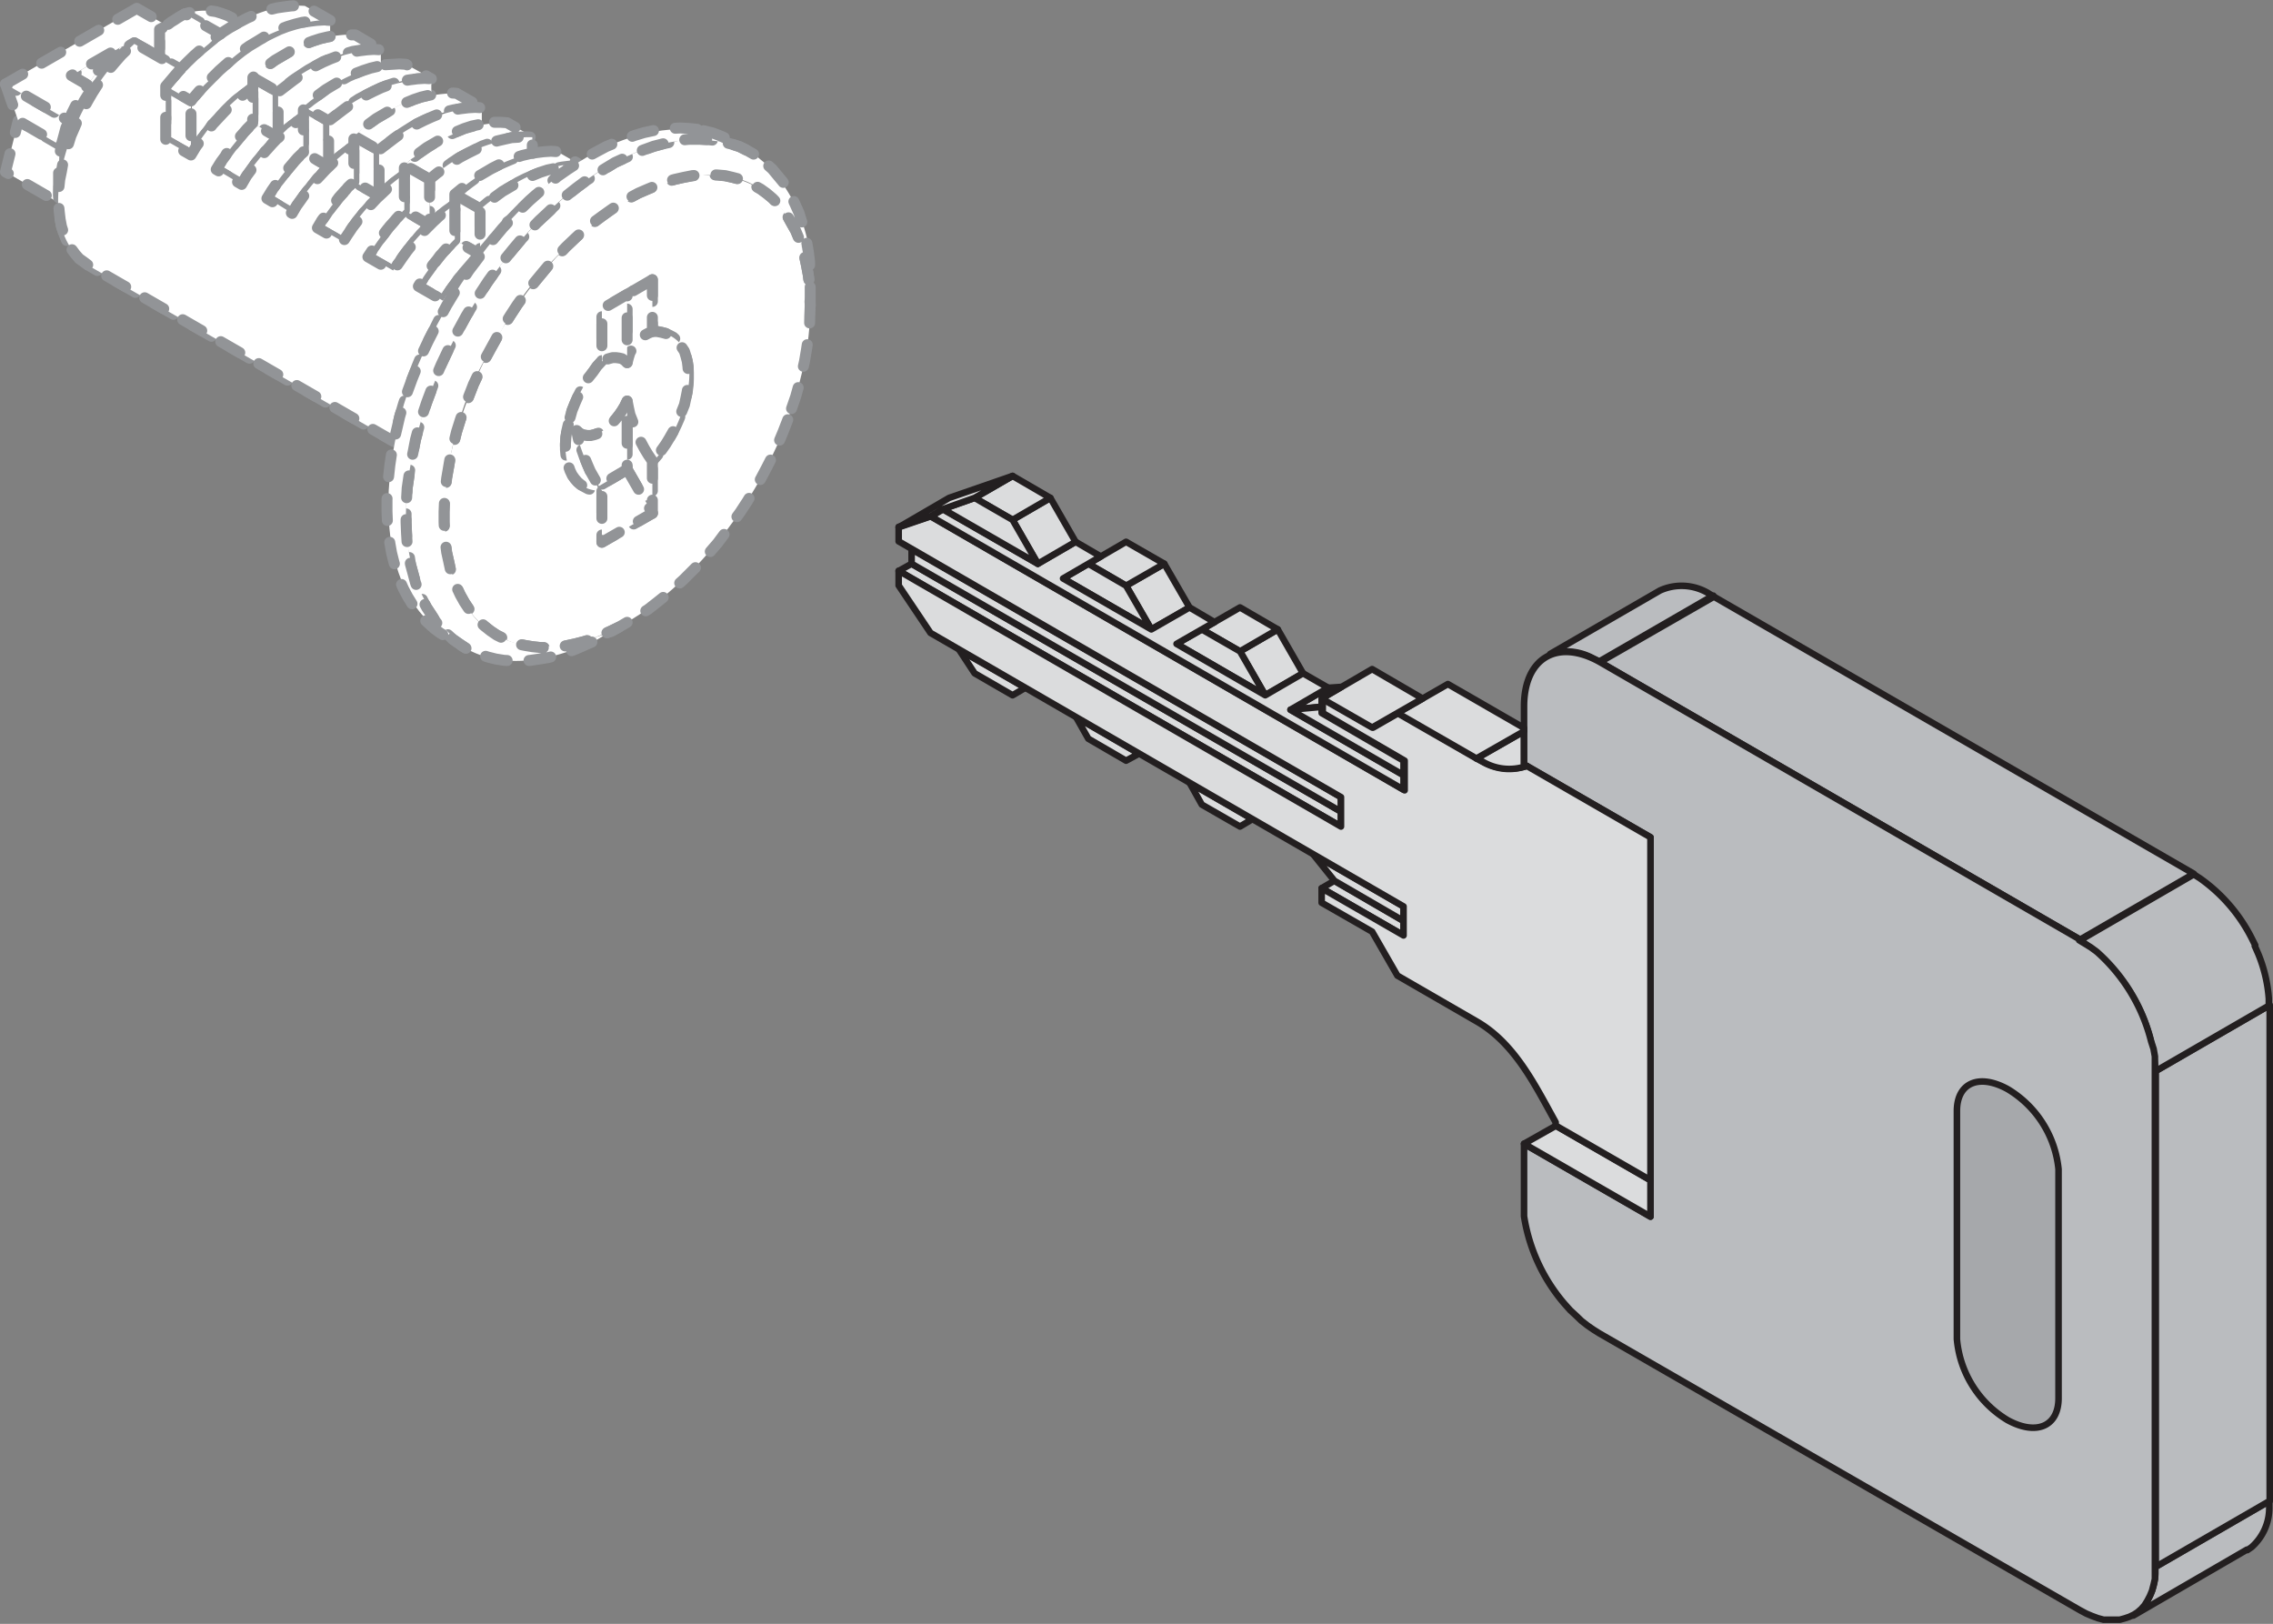 <svg xmlns="http://www.w3.org/2000/svg" viewBox="0 0 103.55 73.97"><rect x="0" y="0" width="103.55" height="73.97" fill="#808080" stroke="none"/><defs><style>.cls-1{fill:#fff;}.cls-2,.cls-4{fill:none;stroke-linecap:round;stroke-linejoin:round;}.cls-2{stroke:#929497;stroke-width:0.5px;stroke-dasharray:1 1;}.cls-3{fill:#babcbf;}.cls-4{stroke:#231f20;stroke-width:0.3px;}.cls-5{fill:#dbdcdd;}.cls-6{fill:#a6a8ab;}</style></defs><title>171058</title><g id="Слой_2" data-name="Слой 2"><g id="_171058" data-name="171058"><path class="cls-1" d="M23.59,8.31l.34-.17a5.26,5.26,0,0,1,2.16-.57l.21-.14-.9-.52a6.52,6.52,0,0,0-4.34,1.66l-.34.28,1.15.67.34-.29L22.55,9l.34-.25.36-.2"/><polyline class="cls-2" points="23.59 8.31 23.93 8.14 24.27 7.99 24.61 7.85 24.95 7.74 25.29 7.67 25.61 7.61 25.93 7.57 26.09 7.57 26.3 7.43 25.4 6.91 25.1 6.89 24.78 6.91 24.46 6.95 24.14 7 23.8 7.08 23.46 7.19 23.12 7.33 22.78 7.48 22.44 7.65 22.1 7.85 21.74 8.06 21.4 8.31 21.06 8.57 20.72 8.85 21.87 9.52 22.21 9.23 22.55 8.97 22.89 8.72 23.25 8.52 23.59 8.31"/><polyline class="cls-1" points="21.87 9.51 20.72 8.85 20.72 10.93 21.87 11.59"/><polyline class="cls-2" points="21.87 9.51 20.72 8.85 20.72 10.93 21.87 11.59 21.87 9.51"/><path class="cls-1" d="M21.61,11.85l.26-.26-1.13-.66-.13.11a12.64,12.64,0,0,0-1.34,1.66l-.21.34,1.15.66.21-.34c.25-.37.51-.7.78-1l.29-.32"/><polyline class="cls-2" points="21.61 11.85 21.87 11.59 20.73 10.94 20.61 11.04 20.33 11.34 20.17 11.51 19.97 11.76 19.91 11.83 19.8 11.98 19.56 12.29 19.5 12.38 19.27 12.7 19.06 13.04 20.21 13.7 20.42 13.36 20.61 13.09 20.69 12.98 20.71 12.96 20.87 12.72 21.06 12.49 21.2 12.31 21.49 11.99 21.61 11.85"/><path class="cls-1" d="M21.29,7l.34-.17A5.22,5.22,0,0,1,24,6.23l.3,0L23.1,5.59a6.47,6.47,0,0,0-4.34,1.64l-.34.28,1.15.66.34-.28.34-.24.34-.25L21,7.17"/><polyline class="cls-2" points="21.29 6.99 21.63 6.82 21.97 6.65 22.31 6.53 22.65 6.42 22.99 6.34 23.31 6.27 23.63 6.25 23.95 6.23 24.25 6.25 23.1 5.59 22.8 5.57 22.48 5.57 22.16 5.61 21.84 5.67 21.5 5.76 21.16 5.85 20.82 5.99 20.48 6.14 20.14 6.33 19.8 6.51 19.44 6.74 19.1 6.97 18.76 7.23 18.42 7.51 19.57 8.17 19.91 7.89 20.25 7.65 20.59 7.4 20.95 7.17 21.29 6.99"/><path class="cls-1" d="M17.27,8.93l-1.14-.66L16,8.38A12.23,12.23,0,0,0,14.68,10l-.22.36,1.15.66.21-.34a11,11,0,0,1,1.07-1.37L17,9.19"/><polyline class="cls-2" points="17.27 8.93 16.13 8.28 16.01 8.38 15.74 8.67 15.61 8.82 15.36 9.1 15.31 9.17 15.19 9.32 14.95 9.63 14.89 9.72 14.86 9.77 14.69 10.02 14.46 10.38 15.61 11.04 15.82 10.7 16.01 10.43 16.08 10.32 16.11 10.29 16.27 10.06 16.52 9.76 16.54 9.73 16.59 9.66 16.87 9.34 16.89 9.33 17.01 9.19 17.27 8.93"/><polyline class="cls-1" points="17.27 6.85 16.12 6.19 16.12 8.27 17.27 8.93"/><polyline class="cls-2" points="17.27 6.85 16.12 6.19 16.12 8.27 17.27 8.93 17.27 6.85"/><path class="cls-1" d="M18.65,5.85l.34-.2a5.43,5.43,0,0,1,2.66-.74H22L20.8,4.25a6.5,6.5,0,0,0-4.34,1.66l-.34.28,1.15.66.34-.28L18,6.31l.34-.23"/><polyline class="cls-2" points="18.65 5.85 18.99 5.64 19.33 5.48 19.67 5.33 20 5.19 20.34 5.08 20.68 5 21 4.95 21.33 4.91 21.65 4.91 21.95 4.91 20.8 4.25 20.5 4.23 20.18 4.25 19.86 4.29 19.53 4.34 19.19 4.42 18.86 4.53 18.52 4.67 18.18 4.82 17.84 4.99 17.5 5.19 17.14 5.4 16.8 5.64 16.46 5.91 16.12 6.19 17.27 6.85 17.61 6.57 17.95 6.31 18.29 6.08 18.65 5.85"/><path class="cls-1" d="M14.7,7.87,15,7.59l-1.13-.65-.14.12a11.32,11.32,0,0,0-1.34,1.66l-.2.32,1.15.68.22-.38c.29-.39.56-.79.88-1.15l.05,0"/><polyline class="cls-2" points="14.7 7.87 14.97 7.59 13.84 6.94 13.7 7.06 13.43 7.33 13.31 7.48 13.06 7.78 12.87 8.02 12.76 8.15 12.59 8.38 12.36 8.72 12.16 9.04 13.31 9.72 13.53 9.34 13.78 9 13.8 8.97 13.97 8.74 14.16 8.51 14.29 8.32 14.41 8.19 14.46 8.14 14.7 7.87"/><polyline class="cls-1" points="14.97 5.51 13.82 4.85 13.82 6.93 14.97 7.59"/><polyline class="cls-2" points="14.97 5.51 13.82 4.85 13.82 6.93 14.97 7.59 14.97 5.51"/><path class="cls-1" d="M17,4.15,17.36,4a5.47,5.47,0,0,1,2-.43l.3,0L18.5,2.93a6.39,6.39,0,0,0-4.34,1.64l-.34.28L15,5.51l.34-.26L15.65,5,16,4.74l.36-.23.34-.18"/><polyline class="cls-2" points="17.02 4.16 17.36 4 17.7 3.87 18.04 3.76 18.38 3.68 18.7 3.63 19.02 3.59 19.34 3.57 19.65 3.59 18.5 2.93 18.19 2.91 17.87 2.93 17.55 2.95 17.23 3 16.89 3.1 16.55 3.19 16.21 3.33 15.87 3.48 15.53 3.67 15.19 3.85 14.84 4.08 14.5 4.33 14.16 4.57 13.82 4.85 14.97 5.51 15.31 5.25 15.65 4.99 15.99 4.74 16.34 4.51 16.68 4.33 17.02 4.16"/><polyline class="cls-1" points="12.67 4.19 11.52 3.53 11.52 5.61 12.67 6.27"/><polyline class="cls-2" points="12.67 4.19 11.52 3.53 11.52 5.61 12.67 6.27 12.67 4.19"/><path class="cls-1" d="M14,3.19,14.38,3A5.34,5.34,0,0,1,17,2.25l.31,0-1.16-.68a6.52,6.52,0,0,0-4.34,1.66l-.34.28,1.16.66L13,3.91l.34-.26.34-.23"/><polyline class="cls-2" points="14.04 3.19 14.38 3 14.72 2.81 15.06 2.67 15.4 2.53 15.74 2.44 16.08 2.34 16.4 2.29 16.72 2.25 17.04 2.25 17.34 2.27 16.19 1.59 15.89 1.59 15.57 1.59 15.25 1.63 14.93 1.68 14.59 1.76 14.25 1.87 13.91 2 13.57 2.15 13.23 2.33 12.89 2.53 12.53 2.74 12.19 2.98 11.85 3.25 11.52 3.53 12.67 4.19 13.01 3.91 13.35 3.65 13.69 3.42 14.04 3.19"/><path class="cls-1" d="M11.12,4.29l.3-.23L11.51,4V3.53a8,8,0,0,1,3.42-1.85l.11,0V.93l-.3,0c-2.43,0-4.57,1.9-6,3.68V7.06l.23-.38a12.11,12.11,0,0,1,1.6-1.9l.29-.27"/><polyline class="cls-2" points="11.12 4.29 11.42 4.06 11.52 4 11.52 3.53 11.85 3.25 12.19 2.99 12.53 2.74 12.89 2.53 13.23 2.33 13.57 2.15 13.91 2 14.25 1.87 14.59 1.76 14.93 1.68 15.04 1.66 15.04 0.93 14.74 0.91 14.42 0.93 14.1 0.97 13.76 1.02 13.44 1.1 13.08 1.21 12.74 1.34 12.4 1.5 12.04 1.68 11.7 1.89 11.35 2.1 11.01 2.34 10.67 2.61 10.33 2.91 9.99 3.21 9.67 3.53 9.33 3.87 9.02 4.21 8.7 4.59 8.7 7.06 8.93 6.68 9.18 6.34 9.44 6 9.68 5.66 9.97 5.36 10.25 5.06 10.53 4.78 10.82 4.51 11.12 4.29"/><polyline class="cls-1" points="8.7 4.59 7.55 3.93 7.55 6.4 8.7 7.06"/><polyline class="cls-2" points="8.7 4.59 7.55 3.93 7.55 6.4 8.7 7.06 8.7 4.59"/><path class="cls-1" d="M9.67,3.53,10,3.21A7.4,7.4,0,0,1,14.74.91l.3,0L13.89.27c-2.3-.18-4.62,1.62-6,3.28l-.32.38,1.15.66L9,4.21l.31-.34"/><polyline class="cls-2" points="9.67 3.53 9.99 3.21 10.33 2.91 10.67 2.61 11.01 2.34 11.35 2.1 11.7 1.89 12.04 1.68 12.4 1.5 12.74 1.34 13.08 1.21 13.44 1.1 13.76 1.02 14.1 0.97 14.42 0.93 14.74 0.91 15.04 0.93 13.89 0.27 13.59 0.25 13.27 0.27 12.95 0.31 12.61 0.36 12.29 0.44 11.93 0.55 11.59 0.68 11.25 0.83 10.89 1.02 10.55 1.21 10.19 1.44 9.85 1.68 9.52 1.95 9.18 2.23 8.84 2.53 8.52 2.85 8.18 3.19 7.87 3.55 7.55 3.93 8.7 4.59 9.02 4.21 9.33 3.87 9.67 3.53"/><polyline class="cls-1" points="17.67 10.42 17.69 10.39 17.67 10.42 17.67 10.42 17.5 10.65 17.49 10.64 17.42 10.74 17.36 10.82 17.5 10.65 17.49 10.64 17.67 10.42"/><polyline class="cls-2" points="17.67 10.42 17.69 10.39 17.67 10.42 17.67 10.42 17.5 10.65 17.49 10.64 17.42 10.74 17.36 10.82 17.5 10.65 17.49 10.64 17.67 10.42 17.67 10.42"/><path class="cls-1" d="M10.57.81,10.35.7A2.68,2.68,0,0,0,8.72.55l-.3.08L10,1.55l.15-.11.36-.23L10.89,1l0,0"/><polyline class="cls-2" points="10.57 0.81 10.35 0.7 10.1 0.61 9.84 0.53 9.57 0.49 9.31 0.49 9.02 0.51 8.72 0.55 8.42 0.63 10.04 1.55 10.19 1.44 10.55 1.21 10.89 1.02 10.93 1 10.57 0.81"/><path class="cls-1" d="M9.85,1.68,10,1.55,8.42.63,8.25.72l-.85.55-.13.07V2.61l1,.54.29-.3.32-.32.35-.3L9.51,2"/><polyline class="cls-2" points="9.85 1.68 10.04 1.55 8.42 0.63 8.25 0.72 8.1 0.81 7.95 0.91 7.8 1 7.67 1.1 7.53 1.17 7.4 1.27 7.27 1.34 7.27 2.61 8.22 3.15 8.51 2.85 8.84 2.53 9.18 2.23 9.51 1.95 9.85 1.68"/><path class="cls-1" d="M4.21,4.23l.23-.36A10.8,10.8,0,0,1,5.82,2.23L6.12,2,6,2l-.15.11A3.7,3.7,0,0,0,4.25,3.51L4,3.82l-.21.32A7.32,7.32,0,0,0,2.68,7.46V8.57A9.4,9.4,0,0,1,3.78,5L4,4.61"/><polyline class="cls-2" points="4.21 4.23 4.44 3.87 4.7 3.51 4.97 3.15 5.25 2.83 5.53 2.51 5.82 2.23 6.12 1.95 5.95 2.04 5.8 2.15 5.65 2.25 5.5 2.34 5.36 2.42 5.23 2.51 5.1 2.59 4.97 2.67 4.72 2.93 4.48 3.21 4.25 3.51 4.03 3.81 3.82 4.14 3.61 4.48 3.44 4.82 3.27 5.16 3.14 5.5 3 5.83 2.91 6.17 2.82 6.5 2.76 6.82 2.7 7.14 2.69 7.46 2.67 7.76 2.67 8.95 2.69 8.57 2.72 8.19 2.8 7.8 2.87 7.4 2.97 7 3.1 6.61 3.23 6.19 3.4 5.8 3.57 5.4 3.78 5 3.99 4.61 4.21 4.23"/><polyline class="cls-1" points="2.76 6.82 2.79 6.64 0.84 5.5 0.25 7.83 2.67 9.23 2.67 7.76 2.69 7.46 2.7 7.14"/><polyline class="cls-2" points="2.76 6.82 2.79 6.64 0.83 5.5 0.25 7.83 2.67 9.23 2.67 8.95 2.67 7.76 2.69 7.46 2.7 7.14 2.76 6.82"/><polyline class="cls-1" points="0.25 3.83 0.83 5.5 2.79 6.64 2.82 6.5 2.91 6.17 3 5.83 3.14 5.5"/><polyline class="cls-2" points="0.25 3.83 0.83 5.5 2.79 6.64 2.82 6.5 2.91 6.17 3 5.83 3.14 5.5 0.25 3.83"/><polyline class="cls-1" points="4.48 3.21 4.72 2.93 4.97 2.67 5.1 2.59 5.23 2.51 5.36 2.42 5.5 2.34 5.55 2.31 5.55 2.12 3.25 3.44 3.99 3.87 4.02 3.82 4.25 3.51"/><polyline class="cls-2" points="4.48 3.21 4.72 2.93 4.97 2.67 5.1 2.59 5.23 2.51 5.36 2.42 5.5 2.34 5.55 2.31 5.55 2.12 3.25 3.44 3.99 3.87 4.02 3.82 4.25 3.51 4.48 3.21"/><polyline class="cls-1" points="6.23 0.38 0.25 3.83 3.14 5.5 3.27 5.16 3.44 4.82 3.61 4.48 3.82 4.14 3.99 3.87 3.25 3.44 5.55 2.12 5.71 2.21 5.8 2.15 5.95 2.04 6.12 1.95 7.27 2.61 7.27 1.34 7.4 1.27 7.53 1.17 7.57 1.15"/><polyline class="cls-2" points="6.23 0.38 0.25 3.83 3.14 5.5 3.27 5.16 3.44 4.82 3.61 4.48 3.82 4.14 3.99 3.87 3.25 3.44 5.55 2.12 5.71 2.21 5.8 2.15 5.95 2.04 6.12 1.95 7.27 2.61 7.27 1.34 7.4 1.27 7.53 1.17 7.57 1.15 6.23 0.38"/><line class="cls-1" x1="19.57" y1="10.25" x2="19.58" y2="10.26"/><line class="cls-2" x1="19.57" y1="10.25" x2="19.58" y2="10.26"/><path class="cls-1" d="M20.63,9.38l.09-.05V8.85A7.93,7.93,0,0,1,24.14,7l.11,0V6.25l-.3,0a7.22,7.22,0,0,0-4.38,1.94v2.08h0l.16-.16L20,9.83l.3-.24"/><polyline class="cls-2" points="20.63 9.38 20.72 9.32 20.72 8.85 21.06 8.57 21.4 8.31 21.74 8.06 22.1 7.85 22.44 7.65 22.78 7.48 23.12 7.33 23.46 7.19 23.8 7.08 24.14 7 24.25 6.99 24.25 6.25 23.95 6.23 23.63 6.25 23.31 6.27 22.99 6.34 22.65 6.42 22.31 6.53 21.97 6.65 21.63 6.82 21.29 6.99 20.95 7.17 20.59 7.4 20.25 7.65 19.91 7.89 19.57 8.17 19.57 10.25 19.58 10.26 19.74 10.1 20.02 9.84 20.33 9.59 20.63 9.38"/><path class="cls-1" d="M19.57,10.25,18.44,9.6l-.13.12A10.15,10.15,0,0,0,17,11.38l-.21.32,1.15.66.23-.36a12.39,12.39,0,0,1,1.05-1.34l.12-.15"/><polyline class="cls-2" points="19.57 10.25 18.45 9.6 18.31 9.72 18.03 9.99 17.91 10.14 17.69 10.39 17.67 10.42 17.5 10.65 17.36 10.82 17.19 11.04 16.97 11.38 16.76 11.7 17.91 12.36 18.14 12.01 18.38 11.65 18.55 11.43 18.57 11.4 18.62 11.34 18.65 11.31 18.89 10.99 19.18 10.66 19.18 10.66 19.31 10.51 19.57 10.25"/><polyline class="cls-1" points="19.57 8.17 18.42 7.51 18.42 9.59 18.45 9.6 19.57 10.25"/><polyline class="cls-2" points="19.57 8.17 18.42 7.51 18.42 9.59 18.45 9.6 19.57 10.25 19.57 8.17"/><line class="cls-1" x1="12.67" y1="6.27" x2="12.67" y2="6.27"/><line class="cls-2" x1="12.67" y1="6.27" x2="12.67" y2="6.27"/><line class="cls-1" x1="14.97" y1="7.59" x2="14.98" y2="7.6"/><line class="cls-2" x1="14.97" y1="7.59" x2="14.98" y2="7.6"/><line class="cls-1" x1="17.27" y1="8.93" x2="17.27" y2="8.93"/><line class="cls-2" x1="17.27" y1="8.93" x2="17.27" y2="8.93"/><path class="cls-1" d="M16.8,5.65l.34-.25a7.23,7.23,0,0,1,2.39-1.06l.12,0V3.59l-.3,0A7.17,7.17,0,0,0,15,5.51V7.59h0l.16-.16.28-.27.3-.22.3-.23.1-.06V6.19l.34-.28"/><polyline class="cls-2" points="16.8 5.65 17.14 5.4 17.5 5.19 17.84 4.99 18.18 4.82 18.52 4.67 18.86 4.53 19.19 4.42 19.53 4.34 19.65 4.32 19.65 3.59 19.34 3.57 19.02 3.59 18.7 3.63 18.38 3.68 18.04 3.76 17.7 3.87 17.36 4 17.02 4.16 16.68 4.33 16.34 4.51 15.99 4.74 15.65 4.99 15.31 5.25 14.97 5.51 14.97 7.59 14.98 7.6 15.14 7.44 15.42 7.17 15.72 6.95 16.02 6.72 16.12 6.67 16.12 6.19 16.46 5.91 16.8 5.65"/><path class="cls-1" d="M19.1,7l.34-.25a7.09,7.09,0,0,1,2.39-1l.12,0V4.91l-.3,0a7.21,7.21,0,0,0-4.38,2V8.91h0l.16-.16.28-.27L18.33,8l.09,0V7.51l.34-.28"/><polyline class="cls-2" points="19.1 6.97 19.44 6.72 19.8 6.51 20.14 6.31 20.48 6.14 20.82 5.99 21.16 5.85 21.5 5.74 21.84 5.67 21.95 5.64 21.95 4.91 21.65 4.89 21.33 4.91 21 4.95 20.68 5 20.34 5.08 20 5.19 19.66 5.33 19.33 5.48 18.99 5.65 18.65 5.83 18.29 6.06 17.95 6.31 17.61 6.57 17.27 6.83 17.27 8.91 17.28 8.92 17.44 8.76 17.72 8.49 18.02 8.27 18.33 8.04 18.42 7.99 18.42 7.51 18.76 7.23 19.1 6.97"/><path class="cls-1" d="M14.5,4.32l.34-.24A7.32,7.32,0,0,1,17.23,3l.12,0V2.27l-.31,0a7.15,7.15,0,0,0-4.37,1.94V6.27h0l.16-.16.28-.27.3-.22.3-.23.1-.06V4.87l.34-.28"/><polyline class="cls-2" points="14.5 4.33 14.84 4.08 15.19 3.87 15.53 3.67 15.87 3.5 16.21 3.34 16.55 3.21 16.89 3.1 17.23 3.02 17.35 3 17.35 2.27 17.04 2.25 16.72 2.27 16.4 2.31 16.08 2.36 15.74 2.44 15.4 2.55 15.06 2.68 14.72 2.83 14.38 3 14.04 3.19 13.69 3.42 13.35 3.67 13.01 3.93 12.67 4.19 12.67 6.27 12.68 6.28 12.84 6.12 13.12 5.85 13.42 5.63 13.72 5.4 13.82 5.34 13.82 4.87 14.16 4.59 14.5 4.33"/><path class="cls-1" d="M12.4,6.55l.27-.28-1.13-.65-.14.12A11.32,11.32,0,0,0,10.06,7.4l-.2.32L11,8.4,11.23,8c.29-.39.56-.79.88-1.15l.05,0"/><polyline class="cls-2" points="12.4 6.55 12.67 6.27 11.54 5.62 11.4 5.74 11.13 6.01 11.01 6.16 10.76 6.46 10.56 6.7 10.46 6.83 10.29 7.06 10.06 7.4 9.86 7.72 11.01 8.4 11.23 8.02 11.48 7.68 11.5 7.65 11.67 7.42 11.86 7.19 11.99 7 12.11 6.87 12.16 6.82 12.4 6.55"/><path class="cls-1" d="M23.7,9.55l.42-.41.43-.38L25,8.4,25.4,8l.45-.32.24-.15h-.16l-.32,0A7,7,0,0,0,22.55,9l-.34.26-.34.28v2.08l-.11.11-.27.29-.13.15-.24.28-.06.07-.11.16-.24.3-.06.09,0,.05-.17.25-.23.36L19.06,13l.23-.38a10.78,10.78,0,0,1,1.43-1.73V9.32l-.09.06A9.79,9.79,0,0,0,18.12,12l-.21.32-1.15-.66.23-.36a11.39,11.39,0,0,1,1.43-1.75V8l-.09,0a9.93,9.93,0,0,0-2.49,2.64l-.23.36-1.15-.66.21-.34a10.68,10.68,0,0,1,1.45-1.77V6.66l-.1.06a10.42,10.42,0,0,0-2.51,2.66l-.2.34L12.16,9l.22-.36a11.45,11.45,0,0,1,1.44-1.75V5.34l-.1.06-.3.23-.3.22-.28.27-.16.16h0l-.06.06A12.42,12.42,0,0,0,11.23,8L11,8.4,9.85,7.72l.21-.34a11.78,11.78,0,0,1,1.45-1.77V4l-.09.06A10.18,10.18,0,0,0,8.93,6.68l-.23.38L7.55,6.4V3.93l.32-.38.3-.36.05,0L6.12,2l-.3.28C3.61,4.13,1,10,4,12.08l13.92,8v0l.13-.55A19.51,19.51,0,0,1,19.78,15l.28-.56.3-.55.32-.53.35-.53.33-.5.38-.51.36-.48.4-.47.39-.47.14-.14v-.09l.23-.17,0,0"/><polyline class="cls-2" points="23.7 9.55 24.12 9.14 24.55 8.76 24.97 8.4 25.4 8.04 25.86 7.72 26.09 7.57 25.93 7.57 25.61 7.61 25.29 7.67 24.95 7.74 24.61 7.85 24.27 7.99 23.93 8.14 23.59 8.31 23.25 8.51 22.89 8.72 22.55 8.97 22.21 9.23 21.87 9.51 21.87 11.59 21.76 11.7 21.49 11.99 21.36 12.14 21.12 12.42 21.06 12.49 20.95 12.65 20.71 12.96 20.65 13.04 20.61 13.09 20.44 13.35 20.21 13.7 19.06 13.04 19.29 12.66 19.53 12.33 19.56 12.29 19.72 12.06 19.91 11.83 20.04 11.65 20.17 11.51 20.21 11.46 20.46 11.19 20.72 10.93 20.72 9.32 20.63 9.38 20.33 9.59 20.02 9.84 19.74 10.1 19.46 10.38 19.18 10.66 19.06 10.8 18.82 11.1 18.62 11.34 18.55 11.43 18.35 11.72 18.12 12.04 17.91 12.36 16.76 11.7 16.99 11.34 17.23 10.99 17.36 10.82 17.42 10.74 17.67 10.42 17.69 10.39 17.74 10.32 18.02 10.01 18.03 9.99 18.16 9.85 18.42 9.59 18.42 7.99 18.33 8.04 18.02 8.27 17.72 8.51 17.44 8.78 17.16 9.04 16.89 9.33 16.76 9.48 16.54 9.73 16.35 9.99 16.11 10.29 16.04 10.38 16.01 10.43 15.84 10.68 15.61 11.04 14.46 10.38 14.67 10.04 14.86 9.77 14.93 9.66 14.95 9.63 15.12 9.4 15.31 9.17 15.44 8.99 15.72 8.68 15.74 8.67 15.85 8.53 16.12 8.27 16.12 6.67 16.02 6.72 15.72 6.95 15.42 7.17 15.14 7.44 14.85 7.72 14.57 8.02 14.41 8.19 14.21 8.44 14.16 8.51 14.04 8.66 13.8 8.97 13.74 9.06 13.52 9.38 13.31 9.72 12.16 9.04 12.38 8.68 12.63 8.32 12.76 8.16 12.82 8.08 12.87 8.02 12.89 7.99 13.14 7.67 13.42 7.34 13.43 7.33 13.55 7.19 13.82 6.93 13.82 5.34 13.72 5.4 13.42 5.63 13.12 5.85 12.84 6.12 12.68 6.28 12.67 6.27 12.61 6.33 12.4 6.55 12.16 6.82 12.11 6.87 12.07 6.92 11.96 7.05 11.85 7.19 11.71 7.36 11.64 7.45 11.5 7.65 11.48 7.68 11.23 8.02 11.01 8.4 9.85 7.72 10.06 7.38 10.26 7.11 10.33 7 10.35 6.97 10.52 6.74 10.76 6.44 10.79 6.41 10.84 6.34 11.12 6.02 11.14 6.01 11.25 5.87 11.52 5.61 11.52 4 11.42 4.06 11.12 4.29 10.82 4.51 10.53 4.78 10.25 5.06 9.97 5.36 9.68 5.67 9.44 6 9.18 6.34 8.93 6.68 8.7 7.06 7.55 6.4 7.55 3.93 7.87 3.55 8.18 3.19 8.22 3.15 6.12 1.95 5.82 2.23 5.53 2.51 5.25 2.83 4.97 3.16 4.7 3.51 4.44 3.87 4.21 4.23 3.99 4.61 3.78 5 3.57 5.4 3.4 5.8 3.23 6.19 3.1 6.61 2.97 7 2.87 7.4 2.8 7.8 2.72 8.19 2.68 8.57 2.67 8.95 2.67 9.31 2.7 9.65 2.74 9.99 2.8 10.31 2.89 10.59 3 10.87 3.12 11.14 3.27 11.36 3.44 11.59 3.61 11.78 3.82 11.93 4.02 12.08 17.94 20.11 17.95 20.08 18.08 19.53 18.21 18.97 18.38 18.4 18.57 17.82 18.78 17.25 19.01 16.68 19.23 16.12 19.5 15.55 19.78 15.01 20.06 14.44 20.36 13.89 20.68 13.36 21.02 12.84 21.36 12.33 21.74 11.82 22.1 11.34 22.5 10.87 22.89 10.4 23.02 10.26 23.02 10.18 23.26 10 23.29 9.97 23.7 9.55"/><path class="cls-1" d="M7.55,3.93l.32-.38.31-.36,0,0L6.12,2l-.3.28C3.62,4.11,1,10,4,12.08l13.92,8v0a21.61,21.61,0,0,1,3.79-8.26l.25-.33-.23.21a12.15,12.15,0,0,0-1.32,1.64l-.23.36L19.06,13l.23-.38a11.24,11.24,0,0,1,1.43-1.73V9.33l-.09.05A9.93,9.93,0,0,0,18.12,12l-.21.32-1.15-.66.23-.36a10.93,10.93,0,0,1,1.43-1.75V8l-.09,0a9.93,9.93,0,0,0-2.49,2.64l-.23.36-1.15-.66.21-.34a10.68,10.68,0,0,1,1.45-1.77V6.66l-.1.06a10.42,10.42,0,0,0-2.51,2.66l-.2.34L12.16,9l.22-.36a11.45,11.45,0,0,1,1.44-1.75V5.34l-.1.06-.3.23-.3.22-.28.27-.16.16h0l-.06.06A12.42,12.42,0,0,0,11.23,8L11,8.4,9.85,7.72l.21-.34a11.78,11.78,0,0,1,1.45-1.77V4l-.09,0A10,10,0,0,0,8.93,6.68l-.23.38L7.55,6.4"/><polyline class="cls-2" points="7.55 3.93 7.87 3.55 8.18 3.19 8.22 3.15 7.27 2.61 6.12 1.95 5.82 2.23 5.53 2.51 5.25 2.83 4.97 3.16 4.7 3.51 4.44 3.87 4.21 4.23 3.99 4.61 3.78 5 3.57 5.4 3.4 5.8 3.23 6.19 3.1 6.61 2.97 7 2.87 7.4 2.8 7.8 2.72 8.19 2.68 8.57 2.67 8.95 2.67 9.23 2.67 9.31 2.7 9.65 2.74 9.99 2.8 10.31 2.89 10.59 3 10.87 3.12 11.14 3.27 11.36 3.44 11.59 3.61 11.78 3.82 11.93 4.02 12.08 17.94 20.11 17.95 20.08 18.08 19.53 18.21 18.97 18.38 18.4 18.57 17.82 18.78 17.25 19 16.68 19.23 16.12 19.5 15.55 19.78 15.01 20.06 14.44 20.36 13.89 20.68 13.36 21.02 12.84 21.36 12.33 21.74 11.82 21.99 11.49 21.76 11.7 21.49 11.99 21.36 12.14 21.12 12.42 21.06 12.49 20.95 12.65 20.71 12.96 20.65 13.04 20.61 13.09 20.44 13.35 20.21 13.7 19.06 13.04 19.29 12.66 19.53 12.33 19.56 12.29 19.72 12.06 19.91 11.83 20.04 11.65 20.17 11.51 20.21 11.46 20.46 11.19 20.72 10.93 20.72 9.32 20.63 9.38 20.33 9.59 20.02 9.84 19.74 10.1 19.58 10.26 19.46 10.38 19.18 10.66 19.06 10.8 18.82 11.1 18.62 11.34 18.55 11.43 18.34 11.72 18.12 12.04 17.91 12.36 16.76 11.7 16.99 11.35 17.23 10.99 17.36 10.82 17.42 10.74 17.49 10.64 17.66 10.42 17.69 10.39 17.74 10.32 18.02 10.01 18.03 9.99 18.16 9.85 18.42 9.59 18.42 7.99 18.33 8.04 18.02 8.27 17.72 8.51 17.44 8.78 17.16 9.04 16.89 9.33 16.76 9.48 16.54 9.73 16.34 9.99 16.11 10.29 16.04 10.38 16.01 10.43 15.84 10.68 15.61 11.04 14.46 10.38 14.66 10.04 14.86 9.77 14.93 9.66 14.95 9.63 15.12 9.4 15.31 9.17 15.44 8.99 15.72 8.68 15.74 8.67 15.85 8.53 16.12 8.27 16.12 6.67 16.02 6.72 15.72 6.95 15.42 7.17 15.14 7.44 14.98 7.6 14.85 7.72 14.57 8.02 14.41 8.19 14.21 8.44 14.16 8.51 14.04 8.66 13.8 8.97 13.74 9.06 13.51 9.38 13.31 9.72 12.16 9.04 12.38 8.68 12.63 8.32 12.76 8.16 12.82 8.08 12.87 8.02 12.89 7.99 13.14 7.67 13.42 7.34 13.43 7.33 13.55 7.19 13.82 6.93 13.82 5.34 13.72 5.4 13.42 5.63 13.12 5.85 12.84 6.12 12.68 6.28 12.67 6.27 12.61 6.33 12.4 6.55 12.16 6.82 12.11 6.87 12.07 6.92 11.95 7.05 11.85 7.19 11.71 7.36 11.64 7.45 11.5 7.65 11.48 7.68 11.23 8.02 11.01 8.4 9.85 7.72 10.06 7.38 10.26 7.11 10.32 7 10.35 6.97 10.51 6.74 10.76 6.44 10.79 6.41 10.84 6.34 11.12 6.02 11.13 6.01 11.25 5.87 11.51 5.61 11.51 4 11.42 4.06 11.12 4.29 10.82 4.51 10.53 4.78 10.25 5.06 9.97 5.36 9.68 5.67 9.44 6 9.18 6.34 8.93 6.68 8.7 7.06 7.55 6.4 7.55 3.93"/><path class="cls-1" d="M36.06,18.61l.19-.55.15-.55.13-.52c.86-3.34.52-8.6-3.85-9l-.37,0-.38,0c-4.6.39-8.72,5.56-10.36,9.53l-.21.54-.2.53-.19.55-.17.55c-1,3.24-1.12,8.81,3.11,9.73l.36.06.38,0c4.53.06,8.8-5,10.54-8.74l.25-.53.23-.55.21-.54"/><polyline class="cls-2" points="36.06 18.61 36.25 18.06 36.4 17.52 36.53 16.99 36.65 16.46 36.74 15.93 36.82 15.4 36.88 14.89 36.89 14.4 36.91 13.91 36.89 13.42 36.88 12.97 36.82 12.51 36.74 12.08 36.65 11.66 36.53 11.27 36.4 10.87 36.25 10.51 36.06 10.18 35.88 9.85 35.67 9.57 35.44 9.29 35.2 9.04 34.93 8.82 34.65 8.61 34.35 8.44 34.04 8.29 33.72 8.17 33.38 8.08 33.04 8.01 32.69 7.97 32.31 7.95 31.93 7.97 31.54 8.01 31.14 8.08 30.74 8.17 30.33 8.29 29.93 8.44 29.52 8.61 29.08 8.8 28.67 9.02 28.25 9.27 27.84 9.55 27.42 9.85 27.01 10.16 26.59 10.49 26.2 10.85 25.78 11.25 25.4 11.65 25 12.06 24.65 12.49 24.27 12.95 23.91 13.4 23.57 13.87 23.25 14.36 22.93 14.87 22.63 15.38 22.34 15.89 22.06 16.42 21.82 16.97 21.57 17.5 21.36 18.04 21.16 18.57 20.97 19.12 20.8 19.67 20.67 20.19 20.53 20.72 20.44 21.25 20.34 21.78 20.29 22.29 20.25 22.8 20.23 23.31 20.23 23.78 20.25 24.25 20.29 24.7 20.34 25.16 20.44 25.57 20.53 25.99 20.67 26.38 20.8 26.74 20.97 27.1 21.16 27.44 21.36 27.74 21.57 28.02 21.82 28.29 22.06 28.52 22.34 28.74 22.63 28.93 22.93 29.08 23.25 29.21 23.57 29.33 23.91 29.4 24.27 29.46 24.65 29.5 25 29.5 25.4 29.46 25.78 29.42 26.2 29.33 26.59 29.23 27.01 29.1 27.42 28.93 27.84 28.74 28.19 28.57 28.67 28.29 29.08 28.04 29.52 27.76 29.93 27.44 30.33 27.12 30.74 26.76 31.14 26.4 31.54 26 31.93 25.61 32.31 25.18 32.69 24.74 33.04 24.27 33.38 23.8 33.72 23.33 34.04 22.84 34.35 22.33 34.65 21.82 34.93 21.29 35.2 20.76 35.44 20.23 35.67 19.68 35.88 19.14 36.06 18.61"/><path class="cls-1" d="M34.33,7,34,6.82l-.3-.14C27.51,4.6,20.94,13.23,19.44,18.32l-.19.57-.17.57c-1.86,6.15.57,13.24,8.08,9.7l.43-.25.6-.34-.35.17-.42.19c-8.66,3-8.27-7.89-5.07-13l.28-.51.3-.51c3-5.62,12.5-11.34,14-1.9v.45l0,.49v-1a7.13,7.13,0,0,0-2-5.45l-.28-.23"/><polyline class="cls-2" points="34.33 7.02 33.98 6.82 33.69 6.68 33.35 6.57 32.99 6.48 32.63 6.4 32.25 6.36 31.86 6.34 31.46 6.34 31.04 6.38 30.63 6.46 30.21 6.55 29.78 6.67 29.35 6.82 28.91 6.99 28.48 7.19 28.02 7.4 27.59 7.67 27.16 7.93 26.7 8.23 26.27 8.55 25.84 8.89 25.4 9.25 24.99 9.65 24.57 10.04 24.16 10.46 23.74 10.91 23.36 11.36 22.97 11.84 22.59 12.32 22.23 12.82 21.89 13.34 21.55 13.87 21.23 14.4 20.93 14.95 20.63 15.49 20.36 16.06 20.1 16.61 19.86 17.17 19.65 17.76 19.44 18.32 19.25 18.89 19.08 19.46 18.93 20.02 18.82 20.59 18.7 21.14 18.63 21.68 18.55 22.23 18.52 22.76 18.5 23.29 18.5 23.8 18.52 24.29 18.55 24.78 18.63 25.25 18.7 25.7 18.82 26.14 18.93 26.55 19.08 26.95 19.25 27.33 19.44 27.68 19.65 28 19.86 28.33 20.1 28.61 20.36 28.87 20.63 29.12 20.93 29.33 21.23 29.53 21.55 29.68 21.89 29.82 22.23 29.93 22.59 30.02 22.97 30.08 23.36 30.1 23.74 30.12 24.16 30.08 24.57 30.02 24.99 29.95 25.4 29.85 25.84 29.72 26.27 29.55 26.7 29.36 27.16 29.16 27.59 28.91 28.19 28.57 27.84 28.74 27.42 28.93 27.01 29.1 26.59 29.23 26.2 29.33 25.78 29.42 25.4 29.46 25.01 29.5 24.65 29.5 24.27 29.46 23.91 29.4 23.57 29.33 23.25 29.21 22.93 29.08 22.63 28.93 22.35 28.74 22.06 28.51 21.82 28.29 21.57 28.02 21.36 27.74 21.16 27.44 20.97 27.1 20.8 26.74 20.67 26.38 20.53 25.99 20.44 25.57 20.35 25.16 20.29 24.7 20.25 24.25 20.23 23.78 20.23 23.31 20.25 22.8 20.29 22.29 20.35 21.78 20.44 21.25 20.53 20.72 20.67 20.19 20.8 19.66 20.97 19.12 21.16 18.57 21.36 18.04 21.57 17.5 21.82 16.97 22.06 16.42 22.35 15.89 22.63 15.38 22.93 14.87 23.25 14.36 23.57 13.87 23.91 13.4 24.27 12.95 24.65 12.49 25.01 12.06 25.4 11.65 25.78 11.25 26.2 10.85 26.59 10.49 27.01 10.15 27.42 9.85 27.84 9.55 28.25 9.27 28.67 9.02 29.08 8.8 29.52 8.61 29.93 8.44 30.33 8.29 30.74 8.17 31.14 8.08 31.54 8 31.93 7.97 32.31 7.95 32.69 7.97 33.04 8 33.38 8.08 33.72 8.17 34.04 8.29 34.35 8.44 34.65 8.61 34.93 8.81 35.2 9.04 35.44 9.29 35.67 9.57 35.88 9.85 36.06 10.17 36.25 10.51 36.4 10.87 36.53 11.27 36.65 11.66 36.74 12.08 36.82 12.51 36.88 12.97 36.89 13.42 36.91 13.91 36.91 12.91 36.89 12.4 36.88 11.91 36.82 11.44 36.74 10.98 36.65 10.53 36.53 10.12 36.4 9.7 36.23 9.32 36.06 8.95 35.88 8.61 35.67 8.29 35.42 7.99 35.18 7.7 34.91 7.46 34.63 7.23 34.33 7.02"/><path class="cls-1" d="M31.76,5.89l-.38,0C24.88,5.62,19,14.36,18,20.08v0h0l-.1.54c-.49,2.87-.28,6.72,2.52,8.38l.87.5-.3-.2C13.41,23.48,24.67,3.64,33.69,6.68l.29.15-.82-.49-.34-.15-.34-.13L32.12,6"/><polyline class="cls-2" points="31.76 5.89 31.38 5.85 30.99 5.83 30.59 5.85 30.18 5.89 29.76 5.95 29.34 6.04 28.91 6.17 28.48 6.33 28.04 6.5 27.61 6.68 27.18 6.91 26.72 7.16 26.29 7.44 26.09 7.57 25.86 7.72 25.4 8.04 24.97 8.4 24.55 8.76 24.12 9.14 23.7 9.55 23.29 9.97 23.26 10 22.89 10.4 22.5 10.87 22.1 11.34 21.74 11.82 21.36 12.32 21.02 12.84 20.68 13.36 20.36 13.89 20.06 14.44 19.78 15 19.5 15.55 19.23 16.12 19.01 16.68 18.78 17.25 18.57 17.82 18.38 18.4 18.21 18.97 18.08 19.53 17.95 20.08 17.94 20.11 17.95 20.12 17.94 20.11 17.84 20.65 17.76 21.19 17.7 21.74 17.65 22.27 17.63 22.78 17.63 23.29 17.65 23.8 17.7 24.27 17.76 24.74 17.84 25.19 17.95 25.63 18.08 26.04 18.21 26.44 18.38 26.82 18.57 27.18 18.78 27.52 19.01 27.82 19.23 28.12 19.5 28.38 19.78 28.63 20.06 28.84 20.36 29.02 21.23 29.53 20.93 29.33 20.63 29.12 20.36 28.87 20.1 28.61 19.86 28.33 19.65 28 19.44 27.68 19.25 27.33 19.08 26.95 18.93 26.55 18.82 26.14 18.7 25.7 18.63 25.25 18.55 24.78 18.52 24.29 18.5 23.8 18.5 23.29 18.52 22.76 18.55 22.23 18.63 21.68 18.7 21.14 18.82 20.59 18.93 20.02 19.08 19.46 19.25 18.89 19.44 18.32 19.65 17.76 19.86 17.17 20.1 16.61 20.36 16.06 20.63 15.49 20.93 14.95 21.23 14.4 21.55 13.87 21.89 13.34 22.23 12.82 22.59 12.32 22.97 11.84 23.36 11.36 23.74 10.91 24.16 10.46 24.57 10.04 24.99 9.65 25.4 9.25 25.84 8.89 26.27 8.55 26.7 8.23 27.16 7.93 27.59 7.66 28.02 7.4 28.48 7.19 28.91 6.99 29.34 6.82 29.78 6.66 30.21 6.55 30.63 6.46 31.04 6.38 31.46 6.34 31.86 6.34 32.25 6.36 32.63 6.4 32.99 6.48 33.35 6.57 33.69 6.68 33.98 6.83 33.16 6.34 32.82 6.19 32.48 6.06 32.12 5.97 31.76 5.89"/><path class="cls-3" d="M102.38,70.61l.19-.13a2.39,2.39,0,0,0,.81-1.79l0-.32-5.19,3v.3a2.56,2.56,0,0,1-.83,1.81l-.17.11"/><path class="cls-4" d="M102.38,70.61l.19-.13a2.39,2.39,0,0,0,.81-1.79l0-.32-5.19,3v.3a2.56,2.56,0,0,1-.83,1.81l-.17.11,5.17-3"/><polyline class="cls-3" points="103.4 45.78 98.21 48.78 98.21 71.37 103.4 68.37"/><polyline class="cls-4" points="103.4 45.78 98.21 48.78 98.21 71.37 103.4 68.37 103.4 45.78"/><path class="cls-3" d="M102.74,43.06l-.17-.34A7.46,7.46,0,0,0,100.21,40l-.27-.17-5.18,3L95,43a7.76,7.76,0,0,1,3.17,5.49v.32l5.19-3,0-.32a6.22,6.22,0,0,0-.36-1.7l-.13-.36"/><path class="cls-4" d="M102.74,43.06l-.17-.34A7.46,7.46,0,0,0,100.21,40l-.27-.17-5.18,3L95,43a7.76,7.76,0,0,1,3.17,5.49v.32l5.19-3,0-.32a6.6,6.6,0,0,0-.49-2.06l-.15-.34"/><polyline class="cls-3" points="78.08 27.18 72.89 30.16 94.76 42.8 99.94 39.8"/><polyline class="cls-4" points="78.08 27.18 72.89 30.16 94.76 42.8 99.94 39.8 78.08 27.18"/><path class="cls-3" d="M78.08,27.18,77.79,27a2.38,2.38,0,0,0-2.17-.1l-5,2.89.22-.06a2.5,2.5,0,0,1,1.75.27l.27.13"/><path class="cls-4" d="M78.08,27.18,77.79,27a2.38,2.38,0,0,0-2.17-.1l-5,2.89.22-.06a2.5,2.5,0,0,1,1.75.27l.27.13,5.19-3"/><path class="cls-3" d="M94.76,42.8,72.89,30.16c-1.92-1.08-3.45-.21-3.46,2v2.66l5.76,3.32V55.42L69.43,52.1v2.64l0,.32,0,.34a8,8,0,0,0,1.85,4l.25.28.26.24.26.25.27.21.26.18.27.17L94.76,73.35l.28.15.26.11.27.1.26.07.25,0h.49l.22-.06.21-.07.21-.1.17-.11.17-.15.15-.17.13-.21.11-.21.1-.24.07-.27.06-.26,0-.3V48.46l0-.34-.06-.34L98,47.44a8,8,0,0,0-2.21-3.83l-.26-.25-.27-.2L95,43"/><path class="cls-4" d="M94.76,42.8,72.89,30.16c-1.92-1.08-3.45-.21-3.46,2v2.66l5.76,3.32V55.42L69.43,52.1v2.64l0,.32,0,.34a8,8,0,0,0,1.85,4l.25.28.26.24.26.25.27.21.26.18.27.17L94.76,73.35l.28.15.26.11.27.1.26.07.25,0h.49l.22-.06.21-.07.21-.1.17-.11.17-.15.15-.17.13-.21.11-.21.1-.24.07-.27.06-.26,0-.3V48.46l0-.34-.06-.34L98,47.44a8.08,8.08,0,0,0-2.47-4.08l-.27-.2L95,43l-.28-.17"/><polyline class="cls-5" points="70.88 51.28 69.43 52.1 75.19 55.42 75.19 53.76"/><polyline class="cls-4" points="70.88 51.28 69.43 52.1 75.19 55.42 75.19 53.76 70.88 51.28"/><polyline class="cls-5" points="43.69 29.59 44.4 30.67 46.13 31.67 46.71 31.33"/><polyline class="cls-4" points="43.69 29.59 44.4 30.67 46.13 31.67 46.71 31.33 43.69 29.59"/><polyline class="cls-5" points="60.79 40.12 60.21 40.46 63.94 42.61 63.94 41.95"/><polyline class="cls-4" points="60.79 40.12 60.21 40.46 63.94 42.61 63.94 41.95 60.79 40.12"/><polyline class="cls-5" points="59.82 38.91 60.79 40.12 63.94 41.95 63.94 41.29"/><polyline class="cls-4" points="59.82 38.91 60.79 40.12 63.94 41.95 63.94 41.29 59.82 38.91"/><polyline class="cls-5" points="54.19 35.65 54.75 36.65 56.49 37.65 57.06 37.31"/><polyline class="cls-4" points="54.19 35.65 54.75 36.65 56.49 37.65 57.06 37.31 54.19 35.65"/><polyline class="cls-5" points="49.02 32.66 49.58 33.65 51.3 34.65 51.89 34.33"/><polyline class="cls-4" points="49.02 32.66 49.58 33.65 51.3 34.65 51.89 34.33 49.02 32.66"/><polyline class="cls-5" points="41.53 25.68 40.94 26.01 61.09 37.65 61.09 36.97"/><polyline class="cls-4" points="41.53 25.68 40.94 26.01 61.09 37.65 61.09 36.97 41.53 25.68"/><polyline class="cls-5" points="41.53 25.02 41.53 25.68 61.09 36.97 61.09 36.31"/><polyline class="cls-4" points="41.53 25.02 41.53 25.68 61.09 36.97 61.09 36.31 41.53 25.02"/><path class="cls-5" d="M69.56,34.89h0a2.58,2.58,0,0,1-2.25-.34l-3.6-2.07-1.15.66-2.3-1.32v.66l3.73,2.17V36L42.39,23.51,40.94,24v.66L61.09,36.31v1.34L40.94,26v.67l1.45,2.16L63.94,41.29v1.32l-3.73-2.15v.66l2.3,1.32,1.15,2,3.6,2.08c1.75,1,2.67,2.91,3.61,4.6v.15l4.32,2.49V38.14"/><path class="cls-4" d="M69.56,34.89h0a2.58,2.58,0,0,1-2.25-.34l-3.6-2.07-1.15.66-2.3-1.32v.66l3.73,2.17V36L42.39,23.51,40.94,24v.66L61.09,36.31v1.34L40.94,26v.67l1.45,2.16L63.94,41.29v1.32l-3.73-2.15v.66l2.3,1.32,1.15,2,3.6,2.08c1.75,1,2.67,2.91,3.61,4.6v.15l4.32,2.49V38.14l-5.63-3.25"/><path class="cls-5" d="M69.43,33.31l-2.17,1.24.29.15a2.37,2.37,0,0,0,2,.19h0l-.13-.07"/><path class="cls-4" d="M69.43,33.31l-2.17,1.24.29.15a2.37,2.37,0,0,0,2,.19h0l-.13-.07V33.31"/><polyline class="cls-5" points="65.96 31.16 63.66 32.48 67.26 34.55 69.43 33.31 69.43 33.16"/><polyline class="cls-4" points="65.96 31.16 63.66 32.48 67.26 34.55 69.43 33.31 69.43 33.16 65.96 31.16"/><polyline class="cls-5" points="62.51 30.48 60.21 31.82 62.51 33.14 63.66 32.48 64.81 31.82"/><polyline class="cls-4" points="62.51 30.48 60.21 31.82 62.51 33.14 63.66 32.48 64.81 31.82 62.51 30.48"/><polyline class="cls-5" points="60.21 31.82 61.11 31.29 60.51 31.33 58.79 32.33 60.21 32.19"/><polyline class="cls-4" points="60.21 31.82 61.11 31.29 60.51 31.33 58.79 32.33 60.21 32.19 60.21 31.82"/><polyline class="cls-5" points="58.21 28.67 56.49 29.67 57.64 31.67 59.36 30.67"/><polyline class="cls-4" points="58.21 28.67 56.49 29.67 57.64 31.67 59.36 30.67 58.21 28.67"/><polyline class="cls-5" points="58.21 28.67 56.49 27.67 54.75 28.67 56.49 29.67"/><polyline class="cls-4" points="58.21 28.67 56.49 27.67 54.75 28.67 56.49 29.67 58.21 28.67"/><polyline class="cls-5" points="56.49 29.67 54.75 28.67 53.6 29.33 57.64 31.67"/><polyline class="cls-4" points="56.49 29.67 54.75 28.67 53.6 29.33 57.64 31.67 56.49 29.67"/><polyline class="cls-5" points="53.04 25.68 51.3 26.68 52.45 28.67 54.19 27.67"/><polyline class="cls-4" points="53.04 25.68 51.3 26.68 52.45 28.67 54.19 27.67 53.04 25.68"/><polyline class="cls-5" points="53.04 25.68 51.3 24.68 49.58 25.68 51.3 26.68"/><polyline class="cls-4" points="53.04 25.68 51.3 24.68 49.58 25.68 51.3 26.68 53.04 25.68"/><polyline class="cls-5" points="49.58 25.68 48.43 26.35 52.45 28.67 51.3 26.68"/><polyline class="cls-4" points="49.58 25.68 48.43 26.35 52.45 28.67 51.3 26.68 49.58 25.68"/><polyline class="cls-5" points="50.15 25.35 49 24.68 47.28 25.68 42.96 23.2 42.4 23.52 63.94 35.97 63.94 35.31 58.79 32.33 60.51 31.33 59.36 30.67 57.64 31.67 53.6 29.33 54.75 28.67 55.33 28.34 54.19 27.67 52.45 28.67 48.43 26.35"/><polyline class="cls-4" points="50.15 25.35 49 24.68 47.28 25.68 42.96 23.2 42.4 23.52 63.94 35.97 63.94 35.31 58.79 32.33 60.51 31.33 59.36 30.67 57.64 31.67 53.6 29.33 54.75 28.67 55.33 28.34 54.19 27.67 52.45 28.67 48.43 26.35 50.15 25.35"/><polyline class="cls-5" points="47.85 22.68 46.13 23.68 47.28 25.68 49 24.68"/><polyline class="cls-4" points="47.85 22.68 46.13 23.68 47.28 25.68 49 24.68 47.85 22.68"/><polyline class="cls-5" points="46.13 21.68 44.4 22.68 46.13 23.68 47.85 22.68"/><polyline class="cls-4" points="46.13 21.68 44.4 22.68 46.13 23.68 47.85 22.68 46.13 21.68"/><polyline class="cls-5" points="44.4 22.68 42.96 23.19 47.28 25.68 46.13 23.68"/><polyline class="cls-4" points="44.4 22.68 42.96 23.19 47.28 25.68 46.13 23.68 44.4 22.68"/><polyline class="cls-5" points="44.4 22.68 46.13 21.68 43.24 22.68 40.94 24.02 42.4 23.52 42.96 23.19"/><polyline class="cls-4" points="44.4 22.68 46.13 21.68 43.24 22.68 40.94 24.02 42.4 23.52 42.96 23.19 44.4 22.68"/><polyline class="cls-5" points="58.79 32.33 60.21 32.2 60.21 32.48 63.94 34.65 63.94 35.31"/><polyline class="cls-4" points="58.79 32.33 60.21 32.2 60.21 32.48 63.94 34.65 63.94 35.31 58.79 32.33"/><path class="cls-1" d="M31.37,17.25V17c0-1.85-2-2.75-2.74-.68l-.06.22-.11-.09a.9.9,0,0,0-.87,0l-.17.08v0l-.23.24c-1.14,1.17-2.55,5.23,0,5.66h.23l-.19-.28a8,8,0,0,1-.9-2.15l-.06-.3.1.09c.79.52,1.77-.56,2.09-1.2l.11-.23.06.3a7.54,7.54,0,0,0,.9,2.15l.19.28.21-.24a6.65,6.65,0,0,0,1.38-2.94l0-.29"/><polyline class="cls-2" points="31.36 17.25 31.36 16.97 31.35 16.7 31.31 16.46 31.25 16.23 31.18 16 31.06 15.82 30.95 15.65 30.82 15.5 30.67 15.36 30.5 15.27 30.33 15.19 30.14 15.14 29.93 15.1 29.72 15.1 29.53 15.18 29.36 15.27 29.2 15.4 29.06 15.53 28.93 15.7 28.82 15.87 28.7 16.06 28.63 16.29 28.57 16.52 28.46 16.42 28.34 16.34 28.21 16.31 28.06 16.29 27.91 16.29 27.76 16.33 27.59 16.38 27.42 16.46 27.42 16.44 27.2 16.68 27.01 16.95 26.8 17.21 26.63 17.5 26.46 17.8 26.31 18.1 26.18 18.4 26.06 18.7 25.97 19.02 25.89 19.33 25.82 19.63 25.8 19.8 25.78 19.91 25.76 20.21 25.76 20.48 25.78 20.71 25.8 20.82 25.82 20.99 25.89 21.21 25.97 21.44 26.06 21.63 26.18 21.8 26.31 21.95 26.46 22.08 26.63 22.18 26.8 22.27 27.01 22.31 27.2 22.34 27.42 22.34 27.23 22.06 27.06 21.76 26.89 21.46 26.76 21.16 26.63 20.84 26.52 20.53 26.4 20.21 26.33 19.91 26.27 19.61 26.36 19.7 26.48 19.78 26.61 19.82 26.76 19.84 26.91 19.84 27.08 19.8 27.25 19.74 27.42 19.65 27.59 19.55 27.76 19.4 27.91 19.25 28.06 19.08 28.21 18.89 28.34 18.7 28.46 18.5 28.57 18.27 28.63 18.57 28.7 18.89 28.82 19.19 28.93 19.52 29.06 19.82 29.2 20.14 29.36 20.44 29.53 20.72 29.72 21 29.93 20.76 30.14 20.5 30.33 20.23 30.5 19.95 30.67 19.65 30.82 19.34 30.95 19.04 31.06 18.74 31.18 18.44 31.25 18.12 31.31 17.82 31.35 17.53 31.36 17.25"/><path class="cls-1" d="M26,19l.09-.32a6.69,6.69,0,0,1,1.36-2.26V14.08l2.3-1.34V15.1h.21c2.67.49,1.06,4.73-.21,5.91v2.37l-2.3,1.32V22.35H27.2c-1.34-.12-1.58-1.64-1.38-2.72l.07-.3"/><polyline class="cls-2" points="25.97 19.02 26.06 18.7 26.18 18.4 26.31 18.1 26.46 17.8 26.63 17.5 26.8 17.21 27.01 16.95 27.2 16.68 27.42 16.44 27.42 14.08 29.72 12.74 29.72 15.1 29.93 15.1 30.14 15.14 30.33 15.19 30.5 15.27 30.67 15.36 30.82 15.5 30.95 15.65 31.06 15.82 31.18 16 31.25 16.23 31.31 16.46 31.34 16.7 31.36 16.97 31.36 17.25 31.34 17.53 31.31 17.82 31.25 18.12 31.18 18.44 31.06 18.74 30.95 19.04 30.82 19.34 30.67 19.65 30.5 19.95 30.33 20.23 30.14 20.5 29.93 20.76 29.72 21 29.72 23.38 27.42 24.7 27.42 22.34 27.2 22.34 27.01 22.31 26.8 22.27 26.63 22.18 26.46 22.08 26.31 21.95 26.18 21.8 26.06 21.63 25.97 21.44 25.89 21.21 25.82 20.99 25.78 20.74 25.76 20.48 25.76 20.21 25.78 19.91 25.82 19.63 25.89 19.33 25.97 19.02"/><path class="cls-1" d="M29.72,21l-.19-.28a7.54,7.54,0,0,1-.9-2.15l-.06-.3v3.11l1.15,2"/><polyline class="cls-2" points="29.72 21 29.53 20.72 29.36 20.44 29.2 20.14 29.06 19.82 28.93 19.52 28.82 19.19 28.7 18.89 28.63 18.57 28.57 18.27 28.57 21.38 29.72 23.38 29.72 21"/><polyline class="cls-1" points="28.57 21.38 27.29 22.14 27.42 22.34 27.42 24.7 29.72 23.38"/><polyline class="cls-2" points="28.57 21.38 27.29 22.14 27.42 22.34 27.42 24.7 29.72 23.38 28.57 21.38"/><path class="cls-1" d="M28.57,18.27l-.11.23c-.32.64-1.3,1.73-2.1,1.2l-.09-.09.06.3a8,8,0,0,0,.9,2.15l.06.08,1.28-.76"/><polyline class="cls-2" points="28.57 18.27 28.46 18.5 28.34 18.7 28.21 18.89 28.06 19.08 27.91 19.25 27.76 19.4 27.59 19.55 27.42 19.65 27.25 19.74 27.08 19.8 26.91 19.84 26.76 19.84 26.61 19.82 26.48 19.78 26.36 19.7 26.27 19.61 26.33 19.91 26.4 20.21 26.52 20.53 26.63 20.84 26.76 21.16 26.89 21.46 27.06 21.76 27.23 22.06 27.29 22.14 28.57 21.38 28.57 18.27"/><path class="cls-1" d="M26.27,19.61l.09.09c.8.53,1.78-.56,2.1-1.2l.11-.23v3.11l-1.28.76-.06-.08a8.79,8.79,0,0,1-.83-1.85l-.07-.3"/><polyline class="cls-2" points="26.27 19.61 26.36 19.7 26.48 19.78 26.61 19.82 26.76 19.84 26.91 19.84 27.08 19.8 27.25 19.74 27.42 19.65 27.59 19.55 27.76 19.4 27.91 19.25 28.06 19.08 28.21 18.89 28.34 18.7 28.46 18.5 28.57 18.27 28.57 21.38 27.29 22.14 27.23 22.06 27.06 21.76 26.89 21.46 26.76 21.16 26.63 20.84 26.52 20.53 26.4 20.21 26.33 19.91 26.27 19.61"/><path class="cls-1" d="M29.72,12.74l-1.15.67v3.11l.06-.23a2,2,0,0,1,.9-1.12l.19-.07"/><polyline class="cls-2" points="29.72 12.74 28.57 13.41 28.57 16.52 28.63 16.29 28.7 16.06 28.82 15.87 28.93 15.7 29.06 15.53 29.2 15.4 29.36 15.27 29.53 15.18 29.72 15.1 29.72 12.74"/><path class="cls-1" d="M28.57,13.41l-1.15.67v2.38l.17-.08a.87.87,0,0,1,.87,0l.11.09"/><polyline class="cls-2" points="28.57 13.41 27.42 14.08 27.42 16.46 27.59 16.38 27.76 16.33 27.91 16.29 28.06 16.29 28.21 16.31 28.34 16.34 28.46 16.42 28.57 16.52 28.57 13.41"/><path class="cls-6" d="M93.78,63.69c0,1.28-1,1.72-2.32,1A4.79,4.79,0,0,1,89.15,61V50.61c0-1.28,1-1.72,2.31-1a4.8,4.8,0,0,1,2.32,3.65"/><path class="cls-4" d="M93.78,63.69c0,1.28-1,1.72-2.32,1A4.79,4.79,0,0,1,89.15,61V50.61c0-1.28,1-1.72,2.31-1a4.8,4.8,0,0,1,2.32,3.65Z"/></g></g></svg>